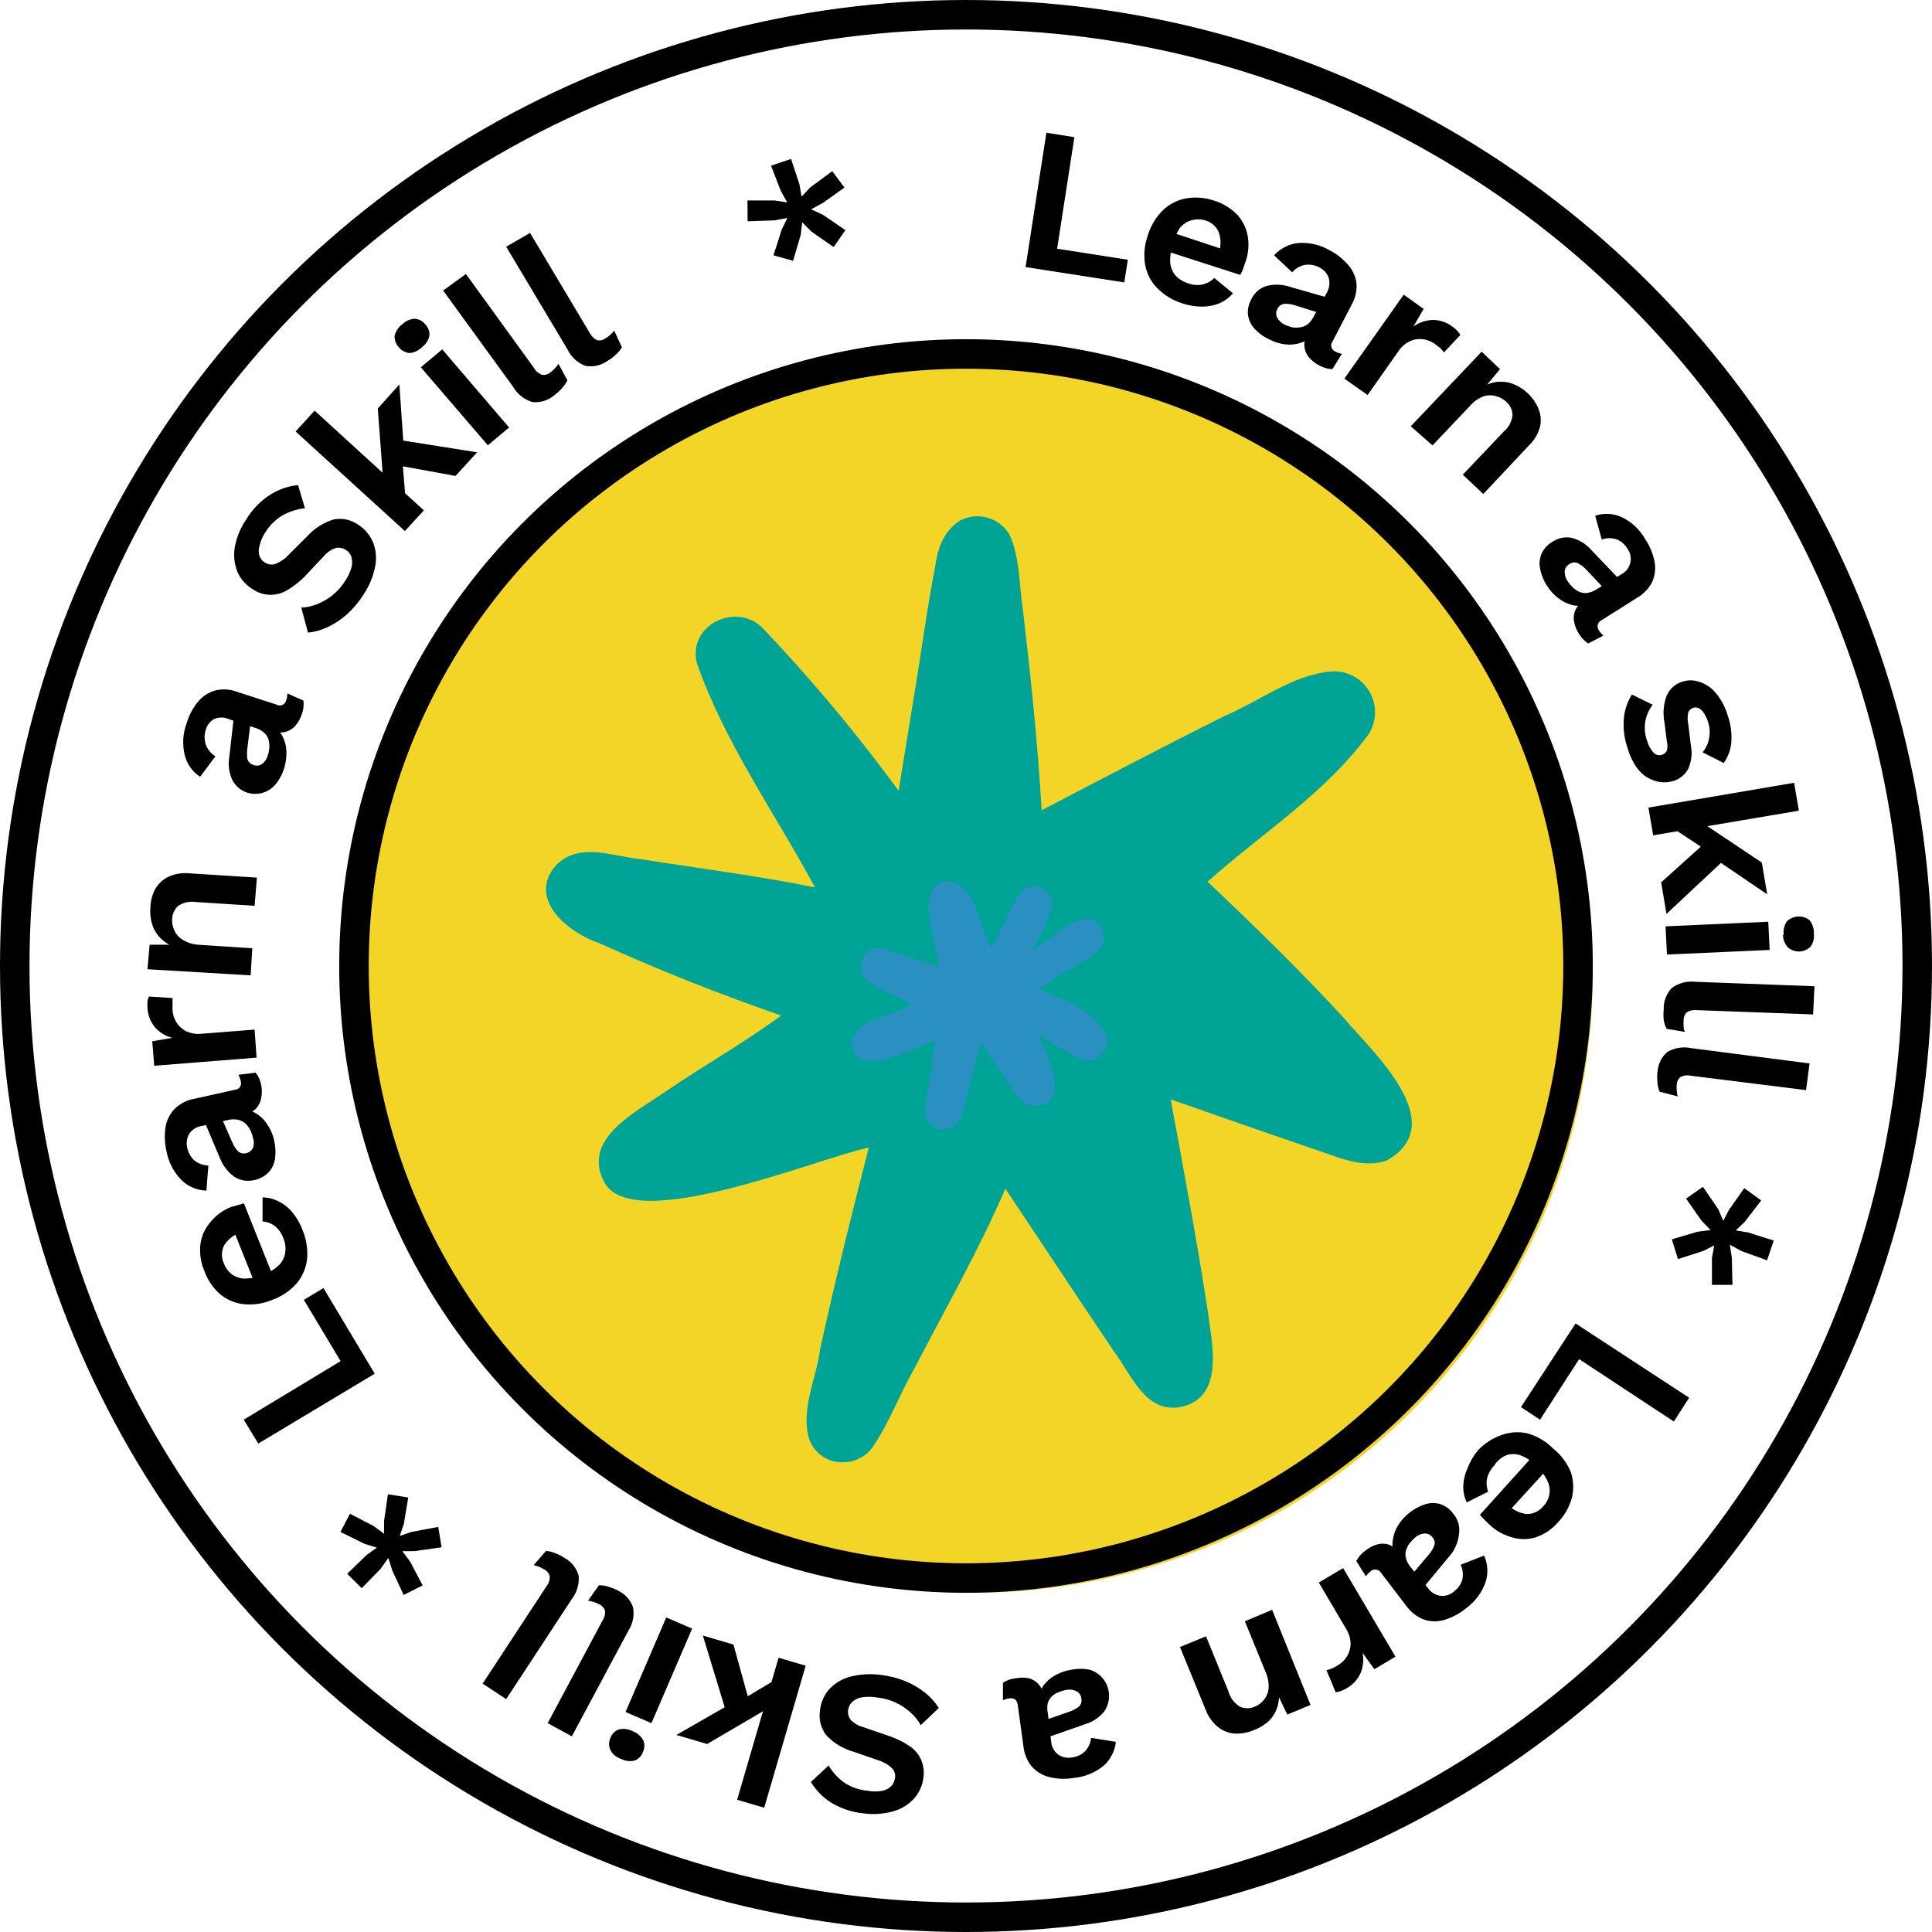 <svg xmlns="http://www.w3.org/2000/svg" width="131" height="131" viewBox="0 0 131 131" fill="none"><circle cx="66" cy="66" r="42" fill="#F3D528"></circle><path d="M54.86 97.55C54.27 95.55 55.36 93.47 55.61 91.48C56.61 86.9 57.74 82.35 58.91 77.81C55.41 78.54 42.83 83.81 40.96 80.13C39.44 77.2 43.09 75.43 45.07 74.05C47.67 72.28 50.43 70.72 52.97 68.86C48.79 67.41 44.67 65.78 40.65 63.96C38.49 63.23 35.65 60.9 37.76 58.61C39.35 57.07 41.64 58.1 43.55 58.27C47.45 58.89 51.38 59.38 55.26 60.17C52.57 55.17 49.16 50.4 47.26 44.99C46.57 42.35 50.03 40.72 51.8 42.68C55.412 46.489 58.754 50.545 61.8 54.82C62.22 50.82 62.66 46.82 63.08 42.75C63.63 40.34 62.7 36.94 65.02 35.34C65.594 35.011 66.275 34.921 66.914 35.089C67.554 35.258 68.102 35.671 68.44 36.24C69.18 37.83 69.09 39.66 69.36 41.36C69.89 45.87 70.36 50.36 70.63 54.94C74.75 52.79 78.92 50.6 83.07 48.53C85.43 47.53 87.64 45.76 90.25 45.53C90.763 45.49 91.277 45.594 91.734 45.83C92.192 46.066 92.574 46.425 92.839 46.867C93.104 47.308 93.24 47.814 93.234 48.329C93.227 48.843 93.076 49.346 92.8 49.78C89.88 53.78 85.55 56.51 81.88 59.78C85.04 62.78 88.13 65.78 91.04 68.94C93.04 71.31 98.46 76.16 94.04 78.68C92.33 79.3 90.58 78.38 88.96 77.87C85.76 76.78 82.57 75.66 79.38 74.54C80.25 79.29 81.15 84.04 81.88 88.82C82.17 91.05 83.1 94.82 80 95.41C77.65 95.81 76.71 93.2 75.55 91.66C73.07 87.98 70.63 84.29 68.17 80.6C66.36 84.79 64.09 88.76 61.99 92.81C60.99 94.56 60.29 96.49 59.15 98.15C58.919 98.462 58.617 98.716 58.27 98.889C57.922 99.063 57.538 99.152 57.15 99.15C56.647 99.163 56.154 99.015 55.741 98.727C55.329 98.439 55.02 98.027 54.86 97.55ZM64.45 76.36C64.39 76.61 64.32 76.85 64.25 77.1C64.3 77.01 64.34 76.92 64.38 76.83C64.42 76.74 64.56 76.42 64.66 76.21H64.59L64.51 76.16L64.45 76.36Z" fill="#00A497"></path><path d="M62.87 80.15C59.19 79.35 61.21 75.06 62.4 72.88C63.59 70.7 64.53 67.57 66.88 66.12C70.14 64.6 72.49 69.74 69 71C67.747 73.127 66.645 75.339 65.7 77.62C65.698 78.289 65.432 78.931 64.96 79.406C64.489 79.881 63.85 80.152 63.18 80.16C63.077 80.165 62.973 80.161 62.87 80.15Z" fill="#00A497"></path><path d="M62.49 60.26C61.835 60.163 61.245 59.814 60.845 59.287C60.445 58.76 60.267 58.097 60.35 57.44C60.85 54.02 61.42 50.62 61.97 47.22C62.49 44.16 62.87 41.07 63.49 38.03C63.554 37.66 63.693 37.307 63.898 36.993C64.102 36.678 64.369 36.409 64.682 36.201C64.995 35.993 65.346 35.851 65.716 35.784C66.085 35.717 66.464 35.726 66.83 35.81C67.225 35.939 67.583 36.158 67.878 36.45C68.173 36.742 68.396 37.099 68.529 37.492C68.662 37.885 68.701 38.304 68.644 38.715C68.587 39.126 68.435 39.518 68.2 39.86C67.67 42.86 67.2 45.93 66.74 48.97C66.28 52.01 65.74 55.06 65.3 58.12C65.212 58.717 64.914 59.262 64.459 59.658C64.004 60.054 63.423 60.275 62.82 60.28L62.49 60.26Z" fill="#00A497"></path><path d="M63.81 76.59C62.39 76.37 62.74 74.77 62.94 73.76C63.14 72.75 63.26 71.64 63.4 70.58C62.03 70.98 58.4 73.12 57.78 71.05C57.4 69.16 60.61 68.93 61.78 68.11C60.69 67.25 57.85 66.87 58.45 65.03C58.584 64.728 58.83 64.491 59.136 64.368C59.443 64.245 59.785 64.245 60.09 64.37C61.25 64.82 62.44 65.14 63.63 65.51C63.63 63.98 61.97 60.51 63.91 59.8C66.1 59.44 66.4 62.87 67.23 64.29C67.86 63.09 68.41 61.91 69.03 60.7C69.178 60.455 69.406 60.269 69.675 60.172C69.944 60.074 70.238 60.072 70.508 60.166C70.779 60.26 71.009 60.443 71.16 60.686C71.311 60.929 71.375 61.216 71.34 61.5C70.987 62.467 70.57 63.409 70.09 64.32C71.35 63.73 72.46 62.22 73.94 62.32C74.148 62.382 74.337 62.496 74.488 62.652C74.639 62.807 74.748 62.999 74.804 63.209C74.86 63.418 74.862 63.639 74.809 63.849C74.755 64.059 74.649 64.252 74.5 64.41C73.26 65.41 71.73 66.11 70.43 67.07C72.09 67.8 74.21 68.43 74.99 70.22C75.056 70.441 75.063 70.675 75.01 70.899C74.957 71.123 74.845 71.329 74.687 71.496C74.529 71.663 74.329 71.786 74.109 71.852C73.888 71.917 73.654 71.924 73.43 71.87C72.388 71.382 71.385 70.814 70.43 70.17C70.92 71.56 72.72 74.62 70.27 75.01C69.42 75.01 68.99 74.31 68.56 73.69L66.5 70.69C66.07 72.34 65.68 74 65.2 75.63C65.121 75.888 64.962 76.115 64.747 76.278C64.531 76.442 64.27 76.533 64 76.54L63.81 76.59Z" fill="#2A90C1"></path><circle cx="65.5" cy="65.5" r="64.5" stroke="black" stroke-width="2"></circle><path d="M71.678 16.864L76.472 17.612L76.233 19.149L69.54 18.11L70.951 9L72.85 9.301L71.678 16.864Z" fill="black"></path><path d="M80.145 20.562C79.504 20.36 78.923 20.003 78.453 19.523C78.033 19.089 77.751 18.539 77.644 17.944C77.536 17.274 77.6 16.588 77.831 15.95C78.028 15.3 78.385 14.711 78.868 14.236C79.307 13.826 79.855 13.552 80.445 13.446C81.075 13.345 81.719 13.398 82.324 13.602C82.921 13.788 83.463 14.12 83.901 14.568C84.267 14.977 84.512 15.481 84.606 16.022C84.701 16.593 84.651 17.179 84.461 17.726C84.399 17.903 84.347 18.069 84.285 18.235C84.231 18.374 84.168 18.509 84.098 18.64L78.806 16.936L79.221 15.68L83.673 17.155H82.635C82.8 16.698 82.8 16.198 82.635 15.742C82.552 15.547 82.426 15.374 82.266 15.235C82.106 15.096 81.916 14.996 81.712 14.942C81.403 14.85 81.075 14.85 80.767 14.942C80.459 15.033 80.187 15.219 79.989 15.472C79.77 15.812 79.612 16.189 79.522 16.583C79.385 16.977 79.325 17.393 79.346 17.809C79.371 18.131 79.498 18.437 79.709 18.682C79.934 18.926 80.221 19.105 80.539 19.201C80.869 19.332 81.23 19.361 81.577 19.284C81.865 19.212 82.127 19.061 82.334 18.848L83.6 19.887C83.346 20.184 83.026 20.419 82.666 20.572C82.283 20.724 81.874 20.798 81.462 20.791C81.014 20.784 80.569 20.707 80.145 20.562Z" fill="black"></path><path d="M89.972 19.835C90.141 19.535 90.186 19.18 90.096 18.848C90.043 18.691 89.958 18.547 89.847 18.424C89.737 18.301 89.603 18.201 89.453 18.131C89.171 17.979 88.848 17.917 88.53 17.955C88.174 18.009 87.85 18.189 87.616 18.464L86.392 17.311C86.809 16.847 87.381 16.551 88 16.479C88.757 16.42 89.514 16.594 90.169 16.978C90.663 17.235 91.101 17.588 91.456 18.017C91.734 18.349 91.914 18.752 91.975 19.18C92.016 19.685 91.908 20.191 91.663 20.635L90.356 23.149C90.312 23.205 90.283 23.27 90.27 23.34C90.257 23.41 90.261 23.482 90.281 23.55C90.301 23.618 90.338 23.68 90.387 23.732C90.436 23.783 90.496 23.822 90.563 23.845C90.696 23.918 90.84 23.967 90.989 23.99L90.346 25.029C90.032 25.018 89.727 24.933 89.453 24.78C89.187 24.645 88.95 24.458 88.758 24.229C88.579 24.022 88.47 23.764 88.447 23.491C88.42 23.191 88.489 22.889 88.644 22.629V22.577L88.965 22.681C88.764 22.961 88.476 23.166 88.146 23.263C87.81 23.365 87.456 23.393 87.108 23.346C86.745 23.299 86.393 23.186 86.07 23.014C85.676 22.836 85.322 22.578 85.033 22.255C84.808 21.994 84.663 21.673 84.618 21.331C84.587 20.969 84.667 20.607 84.846 20.292C84.945 20.076 85.089 19.885 85.268 19.729C85.447 19.573 85.657 19.457 85.884 19.388C86.408 19.255 86.959 19.277 87.471 19.451L90.044 20.188L89.484 21.227L87.824 20.707C87.581 20.624 87.323 20.589 87.067 20.604C86.967 20.619 86.872 20.659 86.792 20.721C86.712 20.782 86.65 20.864 86.61 20.957C86.559 21.047 86.532 21.149 86.532 21.253C86.532 21.357 86.559 21.459 86.61 21.549C86.714 21.744 86.878 21.9 87.077 21.996C87.249 22.081 87.43 22.147 87.616 22.193C87.799 22.224 87.984 22.224 88.166 22.193C88.348 22.169 88.52 22.097 88.665 21.985C88.836 21.848 88.974 21.674 89.069 21.476L89.972 19.835Z" fill="black"></path><path d="M91.154 25.673L95.18 19.98L96.529 20.946L95.844 22.131C96.232 21.86 96.69 21.708 97.162 21.694C97.643 21.697 98.11 21.857 98.49 22.151C98.61 22.237 98.721 22.335 98.823 22.442C98.899 22.524 98.965 22.614 99.02 22.712L97.909 23.897C97.84 23.801 97.764 23.711 97.681 23.627C97.549 23.511 97.41 23.404 97.266 23.304C97.036 23.141 96.768 23.037 96.488 23.003C96.191 22.962 95.889 23.005 95.616 23.128C95.284 23.28 95.003 23.526 94.807 23.834L92.731 26.785L91.154 25.673Z" fill="black"></path><path d="M95.658 28.904L100.463 23.845L101.708 25.029L100.348 26.66V26.338C100.697 26.102 101.094 25.949 101.511 25.891C101.861 25.857 102.215 25.899 102.548 26.016C102.94 26.163 103.298 26.388 103.602 26.677C103.905 26.966 104.146 27.314 104.312 27.699C104.473 28.086 104.513 28.514 104.426 28.925C104.3 29.403 104.045 29.838 103.69 30.181L100.577 33.495L99.186 32.186L101.967 29.257C102.306 28.973 102.519 28.566 102.559 28.125C102.551 27.959 102.511 27.796 102.44 27.646C102.368 27.496 102.268 27.362 102.144 27.252C101.951 27.069 101.715 26.936 101.459 26.868C101.182 26.78 100.885 26.78 100.608 26.868C100.246 27.003 99.924 27.228 99.674 27.522L97.132 30.202L95.658 28.904Z" fill="black"></path><path d="M109.936 38.939C110.086 38.862 110.219 38.753 110.323 38.619C110.428 38.486 110.503 38.332 110.542 38.167C110.582 38.002 110.585 37.831 110.552 37.664C110.519 37.498 110.45 37.341 110.351 37.204C110.188 36.926 109.94 36.708 109.645 36.581C109.31 36.461 108.943 36.461 108.607 36.581L108.161 34.97C108.75 34.773 109.391 34.806 109.956 35.064C110.643 35.39 111.209 35.925 111.575 36.591C111.878 37.043 112.086 37.552 112.187 38.087C112.274 38.546 112.219 39.02 112.032 39.448C111.801 39.906 111.44 40.285 110.994 40.538L108.607 42.045C108.542 42.072 108.483 42.113 108.437 42.166C108.39 42.219 108.356 42.283 108.338 42.351C108.32 42.42 108.318 42.492 108.332 42.561C108.347 42.63 108.377 42.696 108.421 42.751C108.501 42.882 108.603 42.997 108.722 43.094L107.684 43.634C107.428 43.456 107.212 43.226 107.051 42.959C106.885 42.709 106.775 42.425 106.729 42.128C106.679 41.86 106.715 41.584 106.833 41.338C106.966 41.066 107.175 40.839 107.435 40.684L107.653 40.933C107.328 41.082 106.962 41.115 106.615 41.027C106.262 40.94 105.933 40.777 105.65 40.549C105.351 40.319 105.094 40.038 104.893 39.718C104.663 39.364 104.504 38.969 104.426 38.554C104.35 38.205 104.391 37.84 104.54 37.516C104.694 37.186 104.948 36.913 105.266 36.736C105.459 36.603 105.678 36.511 105.908 36.467C106.139 36.422 106.376 36.425 106.605 36.477C107.127 36.623 107.594 36.924 107.943 37.339L109.79 39.271L108.753 39.894L107.58 38.648C107.409 38.457 107.205 38.299 106.978 38.18C106.885 38.142 106.783 38.128 106.683 38.141C106.583 38.154 106.488 38.192 106.408 38.253C106.318 38.303 106.242 38.374 106.187 38.462C106.133 38.549 106.101 38.649 106.096 38.752C106.091 38.972 106.153 39.19 106.273 39.375C106.376 39.537 106.498 39.687 106.636 39.822C106.769 39.951 106.924 40.056 107.092 40.133C107.263 40.205 107.449 40.23 107.632 40.206C107.85 40.169 108.059 40.088 108.244 39.967L109.936 38.939Z" fill="black"></path><path d="M110.361 50.729C110.14 50.104 110.051 49.438 110.102 48.776C110.142 48.178 110.331 47.6 110.652 47.093L112.063 47.789C111.811 48.111 111.64 48.489 111.565 48.891C111.484 49.347 111.527 49.817 111.689 50.252C111.773 50.539 111.918 50.805 112.115 51.031C112.189 51.109 112.284 51.165 112.389 51.191C112.494 51.217 112.604 51.212 112.706 51.176C112.84 51.128 112.951 51.032 113.017 50.906C113.078 50.688 113.078 50.459 113.017 50.241L112.862 48.995C112.736 48.368 112.794 47.719 113.028 47.125C113.129 46.91 113.273 46.719 113.452 46.564C113.631 46.408 113.839 46.291 114.065 46.221C114.429 46.101 114.822 46.101 115.186 46.221C115.612 46.347 115.994 46.592 116.286 46.927C116.67 47.368 116.956 47.885 117.126 48.444C117.341 49.028 117.433 49.651 117.396 50.272C117.365 50.8 117.185 51.308 116.877 51.737L115.445 51.01C115.691 50.713 115.849 50.353 115.902 49.971C115.955 49.622 115.923 49.266 115.809 48.932C115.741 48.718 115.643 48.516 115.518 48.33C115.431 48.193 115.309 48.082 115.165 48.008C115.039 47.956 114.897 47.956 114.771 48.008C114.702 48.035 114.639 48.078 114.587 48.131C114.535 48.185 114.495 48.249 114.47 48.319C114.418 48.569 114.418 48.828 114.47 49.078L114.647 50.522C114.759 51.071 114.694 51.643 114.46 52.153C114.245 52.535 113.892 52.821 113.474 52.952C113.068 53.076 112.635 53.076 112.229 52.952C111.798 52.819 111.413 52.567 111.118 52.225C110.77 51.782 110.512 51.273 110.361 50.729Z" fill="black"></path><path d="M121.973 54.968L112.094 56.64L111.772 54.76L121.651 53.077L121.973 54.968ZM117.147 58.084L112.997 61.969L112.634 59.83L115.84 56.942L117.147 58.084ZM119.825 60.64L115.975 58.022L115.736 57.679L113.173 55.986L115.176 55.622L119.461 58.489L119.825 60.64Z" fill="black"></path><path d="M119.991 64.411L113.028 64.722L112.935 62.811L119.897 62.499L119.991 64.411ZM120.945 63.372C120.905 63.054 120.982 62.733 121.163 62.468C121.367 62.273 121.635 62.158 121.917 62.145C122.2 62.131 122.477 62.22 122.699 62.395C122.898 62.646 123.001 62.959 122.989 63.278C123.033 63.596 122.955 63.919 122.771 64.182C122.572 64.383 122.305 64.502 122.023 64.515C121.741 64.529 121.463 64.436 121.246 64.255C121.031 64.026 120.905 63.727 120.893 63.413L120.945 63.372Z" fill="black"></path><path d="M122.938 68.784L115.062 68.493C114.824 68.461 114.582 68.512 114.377 68.639C114.303 68.709 114.244 68.794 114.207 68.89C114.169 68.985 114.153 69.087 114.159 69.189C114.147 69.32 114.147 69.453 114.159 69.584C114.159 69.677 114.159 69.812 114.253 69.968L113.007 69.761C112.908 69.572 112.841 69.369 112.81 69.158C112.785 68.923 112.785 68.686 112.81 68.452C112.798 68.183 112.84 67.915 112.935 67.663C113.029 67.411 113.174 67.181 113.36 66.987C113.822 66.653 114.392 66.504 114.958 66.571L123.031 66.873L122.938 68.784Z" fill="black"></path><path d="M122.46 73.916L114.647 72.939C114.412 72.886 114.167 72.915 113.952 73.022C113.872 73.086 113.807 73.166 113.762 73.258C113.717 73.35 113.693 73.45 113.692 73.552C113.678 73.68 113.678 73.809 113.692 73.937C113.692 74.04 113.713 74.176 113.754 74.342L112.53 74.02C112.449 73.825 112.4 73.618 112.385 73.407C112.359 73.169 112.359 72.928 112.385 72.69C112.418 72.166 112.656 71.677 113.049 71.329C113.541 71.043 114.122 70.951 114.678 71.07L122.699 72.108L122.46 73.916Z" fill="black"></path><path d="M116.94 84.086L115.508 84.813L113.775 85.374L113.36 84.034L115.114 83.514L116.702 83.317L116.816 83.701L116.94 84.086ZM117.148 83.473L116.816 83.701L116.494 83.93L115.363 82.756L114.325 81.271L115.467 80.471L116.504 81.987L117.148 83.473ZM117.469 87.119H116.079V85.291L116.37 83.722H117.189L117.428 85.291L117.469 87.119ZM119.42 81.395L118.3 82.85L117.148 83.951L116.816 83.701L116.494 83.452L117.231 82.039L118.268 80.564L119.42 81.395ZM119.815 85.457L118.092 84.834L116.691 84.075L116.816 83.691L116.951 83.307L118.528 83.566L120.271 84.117L119.815 85.457Z" fill="black"></path><path d="M107.072 92.157L104.426 96.261L103.129 95.409L106.833 89.737L114.533 94.775L113.495 96.385L107.072 92.157Z" fill="black"></path><path d="M100.213 98.338C100.659 97.869 101.21 97.512 101.821 97.299C102.39 97.093 103.007 97.057 103.596 97.196C104.252 97.39 104.848 97.747 105.328 98.234C105.843 98.648 106.246 99.184 106.501 99.793C106.696 100.358 106.725 100.967 106.584 101.548C106.417 102.167 106.1 102.734 105.66 103.2C105.253 103.676 104.727 104.035 104.135 104.239C103.607 104.4 103.044 104.4 102.516 104.239C101.959 104.086 101.446 103.801 101.022 103.408L100.649 103.044C100.524 102.92 100.431 102.805 100.348 102.712L104.094 98.556L105.069 99.45L101.883 102.94L102.257 102.037C102.593 102.386 103.041 102.606 103.523 102.66C103.735 102.662 103.945 102.617 104.137 102.527C104.33 102.437 104.499 102.305 104.633 102.14C104.858 101.911 105.007 101.617 105.059 101.299C105.109 100.982 105.054 100.657 104.903 100.374C104.709 99.981 104.441 99.628 104.114 99.336C103.82 99.043 103.466 98.816 103.077 98.671C102.77 98.568 102.439 98.568 102.132 98.671C101.794 98.818 101.508 99.064 101.313 99.377C101.071 99.624 100.902 99.933 100.825 100.271C100.77 100.563 100.799 100.866 100.908 101.143L99.455 101.87C99.288 101.521 99.207 101.136 99.217 100.748C99.233 100.335 99.332 99.929 99.507 99.554C99.673 99.112 99.912 98.701 100.213 98.338Z" fill="black"></path><path d="M96.83 107.688C96.93 107.828 97.056 107.946 97.203 108.035C97.349 108.124 97.512 108.183 97.681 108.207C97.846 108.223 98.012 108.204 98.169 108.152C98.326 108.1 98.471 108.016 98.594 107.906C98.85 107.711 99.042 107.443 99.144 107.137C99.23 106.789 99.194 106.423 99.041 106.099L100.628 105.475C100.885 106.04 100.922 106.681 100.732 107.272C100.479 107.991 100.011 108.614 99.393 109.059C98.971 109.406 98.484 109.667 97.962 109.828C97.516 109.968 97.038 109.968 96.592 109.828C96.115 109.659 95.7 109.351 95.398 108.945L93.645 106.649C93.609 106.589 93.559 106.537 93.5 106.499C93.441 106.46 93.374 106.435 93.304 106.426C93.234 106.417 93.163 106.424 93.097 106.447C93.03 106.469 92.969 106.506 92.918 106.556C92.797 106.645 92.695 106.758 92.618 106.888L91.964 105.849C92.106 105.572 92.312 105.333 92.566 105.153C92.798 104.96 93.066 104.815 93.354 104.727C93.615 104.649 93.893 104.649 94.153 104.727C94.434 104.833 94.679 105.016 94.859 105.257L94.631 105.506C94.448 105.193 94.379 104.826 94.433 104.468C94.476 104.099 94.6 103.744 94.797 103.429C94.994 103.106 95.247 102.822 95.544 102.587C95.869 102.321 96.243 102.12 96.644 101.995C96.981 101.887 97.344 101.887 97.681 101.995C98.022 102.116 98.318 102.337 98.532 102.629C98.686 102.807 98.802 103.015 98.872 103.241C98.941 103.466 98.964 103.703 98.937 103.938C98.89 104.563 98.63 105.154 98.2 105.61L96.478 107.688L95.751 106.743L96.851 105.444C97.024 105.252 97.161 105.03 97.256 104.79C97.285 104.693 97.288 104.589 97.264 104.491C97.241 104.392 97.191 104.302 97.121 104.229C97.06 104.147 96.98 104.081 96.888 104.038C96.795 103.994 96.694 103.974 96.592 103.979C96.372 103.997 96.162 104.08 95.99 104.218C95.842 104.344 95.707 104.483 95.585 104.634C95.472 104.779 95.388 104.945 95.336 105.122C95.284 105.298 95.284 105.486 95.336 105.662C95.392 105.876 95.495 106.075 95.637 106.244L96.83 107.688Z" fill="black"></path><path d="M91.072 106.327L94.621 112.331L93.189 113.183L92.39 112.072C92.48 112.532 92.433 113.009 92.255 113.443C92.056 113.886 91.716 114.251 91.29 114.482C91.166 114.559 91.033 114.621 90.895 114.669C90.787 114.704 90.676 114.729 90.563 114.741L89.941 113.245C90.058 113.221 90.172 113.186 90.283 113.142C90.44 113.072 90.593 112.992 90.74 112.903C90.981 112.755 91.183 112.552 91.331 112.31C91.489 112.054 91.575 111.76 91.58 111.459C91.571 111.089 91.459 110.73 91.258 110.42L89.422 107.303L91.072 106.327Z" fill="black"></path><path d="M86.256 109.153L88.861 115.604L87.284 116.258L86.381 114.367L86.692 114.482C86.759 114.894 86.734 115.316 86.62 115.718C86.51 116.076 86.318 116.403 86.059 116.674C85.758 116.951 85.406 117.166 85.022 117.307C84.613 117.484 84.169 117.565 83.725 117.546C83.308 117.516 82.91 117.36 82.583 117.1C82.204 116.786 81.914 116.377 81.743 115.915L80.01 111.677L81.774 110.95L83.299 114.689C83.416 115.126 83.699 115.499 84.088 115.728C84.242 115.795 84.408 115.829 84.575 115.829C84.743 115.829 84.909 115.795 85.063 115.728C85.305 115.63 85.519 115.473 85.686 115.271C85.874 115.048 85.99 114.773 86.018 114.482C86.041 114.096 85.97 113.711 85.81 113.36L84.409 109.932L86.256 109.153Z" fill="black"></path><path d="M71.273 118.076C71.284 118.248 71.332 118.415 71.412 118.568C71.493 118.72 71.605 118.853 71.74 118.959C71.875 119.053 72.026 119.12 72.187 119.156C72.347 119.192 72.513 119.195 72.674 119.167C72.995 119.132 73.296 118.998 73.536 118.782C73.792 118.531 73.951 118.195 73.982 117.837L75.663 118.107C75.597 118.727 75.305 119.3 74.843 119.717C74.253 120.204 73.529 120.497 72.768 120.559C72.229 120.645 71.679 120.623 71.149 120.496C70.694 120.383 70.282 120.137 69.966 119.79C69.646 119.399 69.448 118.922 69.395 118.419L69.011 115.614C68.96 115.261 68.773 115.115 68.441 115.157C68.288 115.175 68.141 115.221 68.005 115.292V114.097C68.267 113.929 68.566 113.826 68.876 113.796C69.171 113.738 69.474 113.738 69.769 113.796C70.03 113.869 70.265 114.017 70.443 114.222C70.633 114.456 70.749 114.742 70.775 115.043V115.094L70.454 115.198C70.456 114.852 70.573 114.516 70.786 114.243C71.008 113.955 71.292 113.721 71.616 113.557C71.94 113.385 72.291 113.269 72.654 113.214C73.065 113.134 73.487 113.134 73.899 113.214C74.178 113.301 74.433 113.454 74.642 113.658C74.852 113.863 75.01 114.114 75.104 114.392C75.198 114.669 75.226 114.965 75.184 115.255C75.142 115.545 75.032 115.821 74.864 116.061C74.517 116.474 74.054 116.775 73.536 116.923L71.014 117.806L70.869 116.632L72.477 116.071C72.722 115.996 72.951 115.876 73.152 115.718C73.226 115.65 73.281 115.562 73.311 115.465C73.34 115.368 73.342 115.265 73.318 115.167C73.311 115.065 73.278 114.966 73.221 114.881C73.165 114.795 73.087 114.725 72.996 114.679C72.798 114.576 72.573 114.54 72.353 114.575C72.164 114.606 71.98 114.658 71.803 114.731C71.629 114.791 71.47 114.886 71.336 115.011C71.199 115.138 71.098 115.3 71.045 115.479C70.997 115.694 70.997 115.918 71.045 116.133L71.273 118.076Z" fill="black"></path><path d="M58.583 122.959C57.831 122.889 57.102 122.659 56.446 122.283C55.846 121.926 55.344 121.426 54.982 120.829L56.186 119.707C56.465 120.188 56.848 120.6 57.307 120.912C57.765 121.198 58.284 121.372 58.822 121.421C59.164 121.488 59.517 121.488 59.859 121.421C60.089 121.368 60.298 121.249 60.461 121.078C60.588 120.924 60.667 120.736 60.69 120.538C60.707 120.42 60.696 120.299 60.658 120.185C60.62 120.071 60.556 119.968 60.472 119.884C60.199 119.632 59.872 119.448 59.517 119.343L57.857 118.772C57.149 118.572 56.51 118.18 56.01 117.64C55.664 117.175 55.515 116.593 55.595 116.019C55.643 115.464 55.869 114.94 56.238 114.523C56.627 114.113 57.123 113.822 57.67 113.682C58.314 113.522 58.982 113.48 59.642 113.557C60.236 113.62 60.819 113.764 61.374 113.983C61.858 114.183 62.312 114.449 62.723 114.773C63.09 115.064 63.406 115.416 63.657 115.811L62.433 116.975C62.249 116.646 62.01 116.351 61.727 116.102C61.418 115.826 61.068 115.598 60.69 115.427C60.295 115.249 59.875 115.137 59.444 115.095C59.101 115.037 58.75 115.037 58.407 115.095C58.17 115.136 57.951 115.244 57.774 115.406C57.624 115.558 57.529 115.755 57.504 115.967C57.476 116.197 57.54 116.428 57.68 116.611C57.912 116.853 58.207 117.026 58.531 117.11L60.347 117.733C60.812 117.894 61.255 118.114 61.665 118.388C62.004 118.609 62.274 118.923 62.443 119.291C62.61 119.67 62.671 120.086 62.62 120.497C62.563 121.022 62.35 121.518 62.007 121.92C61.634 122.337 61.153 122.643 60.617 122.803C59.957 122.997 59.264 123.05 58.583 122.959Z" fill="black"></path><path d="M45.861 117.64L49.898 115.323L50.303 115.25L52.938 113.682L52.398 115.645L47.947 118.253L45.861 117.64ZM49.317 116.341L47.657 110.898L49.732 111.511L50.883 115.666L49.317 116.341ZM49.981 122.034L52.793 112.404L54.63 112.944L51.817 122.574L49.981 122.034Z" fill="black"></path><path d="M42.884 117.38C43.186 117.484 43.441 117.694 43.599 117.972C43.66 118.098 43.692 118.237 43.692 118.377C43.692 118.517 43.66 118.656 43.599 118.782C43.555 118.918 43.481 119.041 43.382 119.144C43.283 119.246 43.162 119.325 43.029 119.374C42.717 119.45 42.389 119.409 42.105 119.26C41.799 119.163 41.543 118.95 41.389 118.668C41.328 118.54 41.297 118.4 41.297 118.258C41.297 118.116 41.328 117.976 41.389 117.847C41.434 117.714 41.509 117.592 41.608 117.491C41.707 117.39 41.827 117.313 41.96 117.266C42.272 117.19 42.6 117.231 42.884 117.38ZM42.417 116.081L45.177 109.672L46.93 110.43L44.17 116.84L42.417 116.081Z" fill="black"></path><path d="M37.135 116.84L40.85 109.89C40.984 109.692 41.047 109.454 41.026 109.215C40.992 109.118 40.939 109.029 40.87 108.954C40.8 108.879 40.715 108.819 40.621 108.779C40.508 108.717 40.39 108.665 40.269 108.623L39.874 108.529L40.611 107.49C40.822 107.484 41.033 107.515 41.233 107.584C41.461 107.645 41.68 107.733 41.887 107.844C42.128 107.954 42.345 108.112 42.523 108.309C42.701 108.505 42.838 108.736 42.925 108.986C43.026 109.546 42.907 110.123 42.593 110.597L38.774 117.733L37.135 116.84Z" fill="black"></path><path d="M32.725 114.16L37.052 107.563C37.203 107.375 37.283 107.14 37.28 106.898C37.259 106.799 37.216 106.706 37.155 106.626C37.094 106.545 37.016 106.478 36.927 106.431C36.815 106.359 36.697 106.296 36.574 106.244L36.19 106.119L37.02 105.164C37.231 105.176 37.439 105.225 37.633 105.309C37.856 105.389 38.069 105.497 38.266 105.631C38.503 105.758 38.712 105.932 38.88 106.143C39.048 106.354 39.171 106.597 39.241 106.857C39.283 107.424 39.113 107.987 38.764 108.436L34.323 115.209L32.725 114.16Z" fill="black"></path><path d="M23.085 103.875L23.728 102.639L25.347 103.481L26.623 104.426L26.437 104.789L26.25 105.153L24.735 104.686L23.085 103.875ZM23.541 106.711L24.859 105.434L26.156 104.509L26.437 104.789L26.727 105.08L25.804 106.379L24.527 107.688L23.541 106.711ZM26.042 104.738V103.127L26.302 101.32L27.682 101.538L27.381 103.335L26.862 104.852L26.468 104.789L26.042 104.738ZM27.37 108.145L26.603 106.504L26.125 104.976L26.488 104.789L26.852 104.602L27.806 105.88L28.657 107.501L27.37 108.145ZM26.499 105.184L26.437 104.789L26.385 104.395L27.889 103.875L29.715 103.533L29.944 104.914L28.128 105.174L26.499 105.184Z" fill="black"></path><path d="M23.095 92.293L20.604 88.137L21.933 87.337L25.409 93.144L17.512 97.881L16.526 96.261L23.095 92.293Z" fill="black"></path><path d="M20.522 83.421C20.776 84.035 20.879 84.701 20.823 85.364C20.757 85.962 20.519 86.528 20.138 86.995C19.693 87.506 19.125 87.896 18.488 88.127C17.864 88.396 17.182 88.5 16.506 88.428C15.913 88.361 15.353 88.119 14.898 87.732C14.427 87.312 14.07 86.779 13.86 86.184C13.611 85.609 13.518 84.978 13.59 84.356C13.663 83.81 13.894 83.297 14.255 82.881C14.626 82.421 15.108 82.064 15.655 81.842L16.112 81.717L16.537 81.593L18.613 86.787L17.378 87.275L15.614 82.86L16.268 83.587C15.819 83.746 15.438 84.054 15.188 84.46C15.096 84.649 15.048 84.857 15.048 85.067C15.048 85.278 15.096 85.486 15.188 85.675C15.3 85.978 15.499 86.242 15.759 86.433C16.028 86.615 16.348 86.706 16.672 86.693C17.093 86.677 17.508 86.585 17.897 86.423C18.282 86.274 18.634 86.052 18.934 85.769C19.155 85.538 19.297 85.244 19.339 84.927C19.388 84.6 19.345 84.265 19.215 83.961C19.098 83.632 18.894 83.34 18.623 83.12C18.383 82.945 18.099 82.841 17.803 82.818V81.188C18.194 81.195 18.578 81.295 18.924 81.478C19.291 81.668 19.613 81.933 19.868 82.257C20.147 82.608 20.368 83 20.522 83.421Z" fill="black"></path><path d="M13.673 76.347C13.504 76.371 13.341 76.431 13.197 76.522C13.052 76.614 12.928 76.734 12.832 76.876C12.665 77.165 12.617 77.508 12.698 77.832C12.762 78.149 12.922 78.439 13.154 78.663C13.429 78.891 13.773 79.019 14.13 79.027L13.995 80.73C13.37 80.715 12.775 80.467 12.324 80.034C11.784 79.495 11.422 78.802 11.286 78.05C11.164 77.515 11.143 76.962 11.224 76.419C11.301 75.959 11.514 75.532 11.836 75.194C12.196 74.837 12.656 74.597 13.154 74.508L15.914 73.895C15.985 73.893 16.055 73.874 16.117 73.84C16.179 73.805 16.232 73.757 16.271 73.698C16.311 73.639 16.336 73.571 16.344 73.501C16.352 73.43 16.344 73.359 16.319 73.292C16.291 73.146 16.238 73.006 16.163 72.877L17.336 72.731C17.529 72.976 17.657 73.266 17.709 73.573C17.771 73.868 17.771 74.172 17.709 74.466C17.661 74.736 17.535 74.985 17.346 75.183C17.125 75.385 16.852 75.522 16.558 75.578L16.433 75.266C16.778 75.239 17.122 75.331 17.409 75.526C17.715 75.72 17.97 75.983 18.156 76.295C18.363 76.612 18.51 76.963 18.591 77.333C18.687 77.749 18.705 78.179 18.643 78.601C18.588 78.945 18.429 79.264 18.187 79.515C17.928 79.771 17.6 79.945 17.242 80.014C17.015 80.071 16.777 80.082 16.546 80.044C16.314 80.007 16.092 79.922 15.894 79.795C15.454 79.479 15.116 79.043 14.918 78.538L13.88 76.087L15.043 75.848L15.728 77.406C15.824 77.646 15.96 77.868 16.132 78.061C16.209 78.128 16.302 78.175 16.401 78.197C16.501 78.219 16.605 78.215 16.703 78.185C16.804 78.166 16.899 78.121 16.978 78.056C17.058 77.991 17.12 77.906 17.16 77.811C17.228 77.602 17.228 77.376 17.16 77.167C17.117 76.981 17.055 76.8 16.973 76.627C16.89 76.46 16.777 76.308 16.641 76.18C16.503 76.061 16.34 75.976 16.163 75.931C15.948 75.885 15.725 75.885 15.51 75.931L13.673 76.347Z" fill="black"></path><path d="M17.398 71.713L10.457 72.264L10.322 70.602L11.681 70.373C11.223 70.255 10.811 70.002 10.498 69.646C10.197 69.274 10.022 68.816 10 68.337C9.99 68.192 9.99 68.046 10 67.901C10.016 67.787 10.047 67.675 10.093 67.569L11.702 67.672C11.694 67.787 11.694 67.901 11.702 68.015C11.692 68.192 11.692 68.369 11.702 68.545C11.727 68.826 11.819 69.097 11.972 69.335C12.133 69.591 12.363 69.796 12.636 69.927C12.96 70.076 13.319 70.134 13.673 70.093L17.264 69.812L17.398 71.713Z" fill="black"></path><path d="M16.994 66.135L10 65.719L10.145 64.057H12.221L11.982 64.276C11.596 64.153 11.242 63.948 10.944 63.673C10.672 63.418 10.465 63.101 10.342 62.748C10.214 62.375 10.164 61.979 10.197 61.585C10.202 61.133 10.312 60.688 10.519 60.286C10.731 59.924 11.045 59.631 11.422 59.445C11.871 59.245 12.364 59.166 12.854 59.217L17.419 59.507L17.264 61.419L13.248 61.159C12.837 61.101 12.419 61.197 12.075 61.429C11.953 61.542 11.854 61.679 11.785 61.83C11.716 61.982 11.677 62.146 11.671 62.312C11.658 62.576 11.708 62.84 11.816 63.081C11.934 63.344 12.13 63.565 12.376 63.715C12.693 63.912 13.052 64.03 13.424 64.057L17.108 64.296L16.994 66.135Z" fill="black"></path><path d="M15.531 48.766C15.368 48.691 15.191 48.651 15.012 48.651C14.833 48.651 14.656 48.691 14.493 48.766C14.356 48.847 14.237 48.956 14.143 49.084C14.048 49.213 13.98 49.359 13.943 49.514C13.851 49.822 13.851 50.151 13.943 50.459C14.064 50.801 14.298 51.091 14.607 51.28L13.569 52.672C13.056 52.337 12.686 51.822 12.532 51.228C12.348 50.49 12.395 49.715 12.667 49.005C12.824 48.48 13.085 47.993 13.435 47.571C13.732 47.214 14.13 46.953 14.576 46.823C15.067 46.697 15.586 46.726 16.06 46.906L18.758 47.779C18.82 47.813 18.889 47.832 18.96 47.834C19.03 47.836 19.101 47.821 19.164 47.791C19.228 47.76 19.284 47.715 19.327 47.659C19.37 47.603 19.399 47.537 19.412 47.467C19.461 47.324 19.485 47.173 19.484 47.021L20.574 47.498C20.612 47.807 20.577 48.121 20.47 48.413C20.378 48.702 20.23 48.97 20.034 49.202C19.856 49.408 19.622 49.556 19.36 49.628C19.066 49.694 18.759 49.672 18.478 49.566H18.405L18.457 49.223C18.764 49.378 19.012 49.63 19.163 49.94C19.327 50.262 19.416 50.617 19.422 50.979C19.433 51.355 19.38 51.731 19.266 52.09C19.145 52.493 18.944 52.868 18.675 53.191C18.453 53.458 18.157 53.654 17.824 53.752C17.485 53.853 17.125 53.853 16.786 53.752C16.564 53.684 16.358 53.571 16.179 53.421C16.001 53.271 15.855 53.087 15.749 52.88C15.523 52.386 15.455 51.835 15.551 51.301L15.852 48.641L16.983 49.026L16.776 50.719C16.737 50.97 16.737 51.226 16.776 51.477C16.807 51.574 16.862 51.661 16.937 51.73C17.011 51.8 17.102 51.848 17.201 51.872C17.297 51.911 17.401 51.924 17.503 51.909C17.605 51.895 17.702 51.853 17.782 51.789C17.956 51.655 18.084 51.47 18.146 51.259C18.208 51.078 18.247 50.889 18.26 50.698C18.274 50.513 18.257 50.327 18.208 50.148C18.153 49.972 18.053 49.814 17.917 49.69C17.754 49.541 17.559 49.431 17.347 49.368L15.531 48.766Z" fill="black"></path><path d="M16.713 35.189C17.116 34.534 17.658 33.977 18.301 33.558C18.875 33.186 19.53 32.958 20.21 32.893L20.677 34.461C20.125 34.518 19.591 34.692 19.11 34.971C18.65 35.258 18.263 35.65 17.979 36.113C17.797 36.388 17.667 36.695 17.595 37.017C17.525 37.24 17.525 37.479 17.595 37.703C17.665 37.89 17.797 38.048 17.969 38.149C18.071 38.215 18.186 38.258 18.306 38.274C18.426 38.29 18.549 38.28 18.664 38.243C19.004 38.109 19.31 37.9 19.556 37.63L20.812 36.383C21.299 35.836 21.927 35.433 22.628 35.22C22.91 35.165 23.201 35.167 23.482 35.226C23.764 35.285 24.03 35.4 24.267 35.563C24.734 35.855 25.097 36.288 25.305 36.799C25.505 37.326 25.548 37.899 25.43 38.45C25.297 39.103 25.039 39.724 24.672 40.279C24.356 40.786 23.972 41.247 23.531 41.65C23.141 41.997 22.704 42.288 22.234 42.512C21.809 42.715 21.353 42.845 20.885 42.897L20.428 41.203C20.806 41.181 21.178 41.097 21.528 40.954C21.903 40.803 22.253 40.597 22.566 40.341C22.902 40.066 23.19 39.736 23.417 39.365C23.6 39.094 23.74 38.796 23.832 38.482C23.894 38.25 23.894 38.007 23.832 37.775C23.767 37.566 23.626 37.388 23.437 37.277C23.243 37.154 23.009 37.11 22.784 37.152C22.465 37.256 22.181 37.447 21.964 37.703L20.625 39.126C20.272 39.473 19.879 39.777 19.453 40.029C19.1 40.239 18.695 40.343 18.285 40.33C17.875 40.317 17.478 40.188 17.139 39.957C16.682 39.68 16.32 39.271 16.101 38.783C15.891 38.259 15.826 37.689 15.914 37.131C16.038 36.434 16.311 35.771 16.713 35.189Z" fill="black"></path><path d="M21.331 27.844L28.739 34.607L27.453 36.009L20.044 29.257L21.331 27.844ZM27.079 26.068L27.401 30.711L27.276 31.116L27.525 34.171L26 32.82L25.616 27.699L27.079 26.068ZM26.726 29.776L32.35 30.67L30.887 32.27L26.674 31.501L26.726 29.776Z" fill="black"></path><path d="M28.605 23.544C28.384 23.774 28.084 23.915 27.765 23.938C27.626 23.926 27.491 23.885 27.368 23.819C27.245 23.753 27.136 23.663 27.049 23.554C26.95 23.451 26.872 23.329 26.822 23.195C26.772 23.061 26.751 22.918 26.758 22.775C26.83 22.463 27.011 22.187 27.267 21.996C27.494 21.768 27.797 21.631 28.118 21.611C28.26 21.62 28.399 21.66 28.525 21.728C28.65 21.796 28.759 21.891 28.844 22.006C28.944 22.105 29.02 22.226 29.067 22.36C29.114 22.493 29.13 22.635 29.114 22.775C29.043 23.084 28.862 23.358 28.605 23.544ZM29.985 23.689L34.52 28.987L33.078 30.192L28.533 24.904L29.985 23.689Z" fill="black"></path><path d="M31.593 18.578L36.211 24.956C36.331 25.167 36.522 25.329 36.75 25.413C36.852 25.43 36.955 25.423 37.054 25.394C37.153 25.366 37.244 25.315 37.321 25.247C37.426 25.171 37.524 25.084 37.611 24.987C37.704 24.889 37.791 24.785 37.871 24.676L38.473 25.787C38.378 25.981 38.256 26.159 38.109 26.317C37.952 26.492 37.778 26.652 37.591 26.795C37.386 26.97 37.148 27.102 36.892 27.183C36.635 27.263 36.364 27.29 36.096 27.262C35.545 27.095 35.077 26.723 34.789 26.224L30.047 19.7L31.593 18.578Z" fill="black"></path><path d="M35.941 15.794L39.977 22.557C40.083 22.776 40.258 22.955 40.475 23.066C40.576 23.088 40.679 23.088 40.78 23.067C40.88 23.045 40.974 23.002 41.057 22.941C41.169 22.877 41.273 22.8 41.368 22.712C41.466 22.62 41.56 22.523 41.648 22.422L42.167 23.544C42.065 23.728 41.931 23.893 41.773 24.032C41.602 24.195 41.414 24.337 41.212 24.458C40.994 24.618 40.745 24.731 40.48 24.79C40.216 24.849 39.942 24.853 39.676 24.8C39.147 24.595 38.716 24.193 38.473 23.679L34.322 16.729L35.941 15.794Z" fill="black"></path><path d="M50.682 13.592H52.518L54.085 13.831V14.651L52.518 14.942L50.692 15.004L50.682 13.592ZM53.639 10.776L54.21 12.511L54.479 14.09L54.096 14.194L53.712 14.329L52.944 12.947L52.28 11.233L53.639 10.776ZM53.712 14.101L54.096 14.215L54.479 14.339L54.293 15.929L53.774 17.684L52.446 17.311L53.006 15.565L53.712 14.101ZM56.43 11.607L57.26 12.719L55.797 13.758L54.355 14.547L54.096 14.194L53.846 13.872L54.936 12.709L56.43 11.607ZM54.355 13.893L55.808 14.568L57.323 15.607L56.524 16.75L55.029 15.711L53.867 14.547L54.096 14.194L54.355 13.893Z" fill="black"></path><circle cx="65.5" cy="65.5" r="41.5" stroke="black" stroke-width="2"></circle></svg>